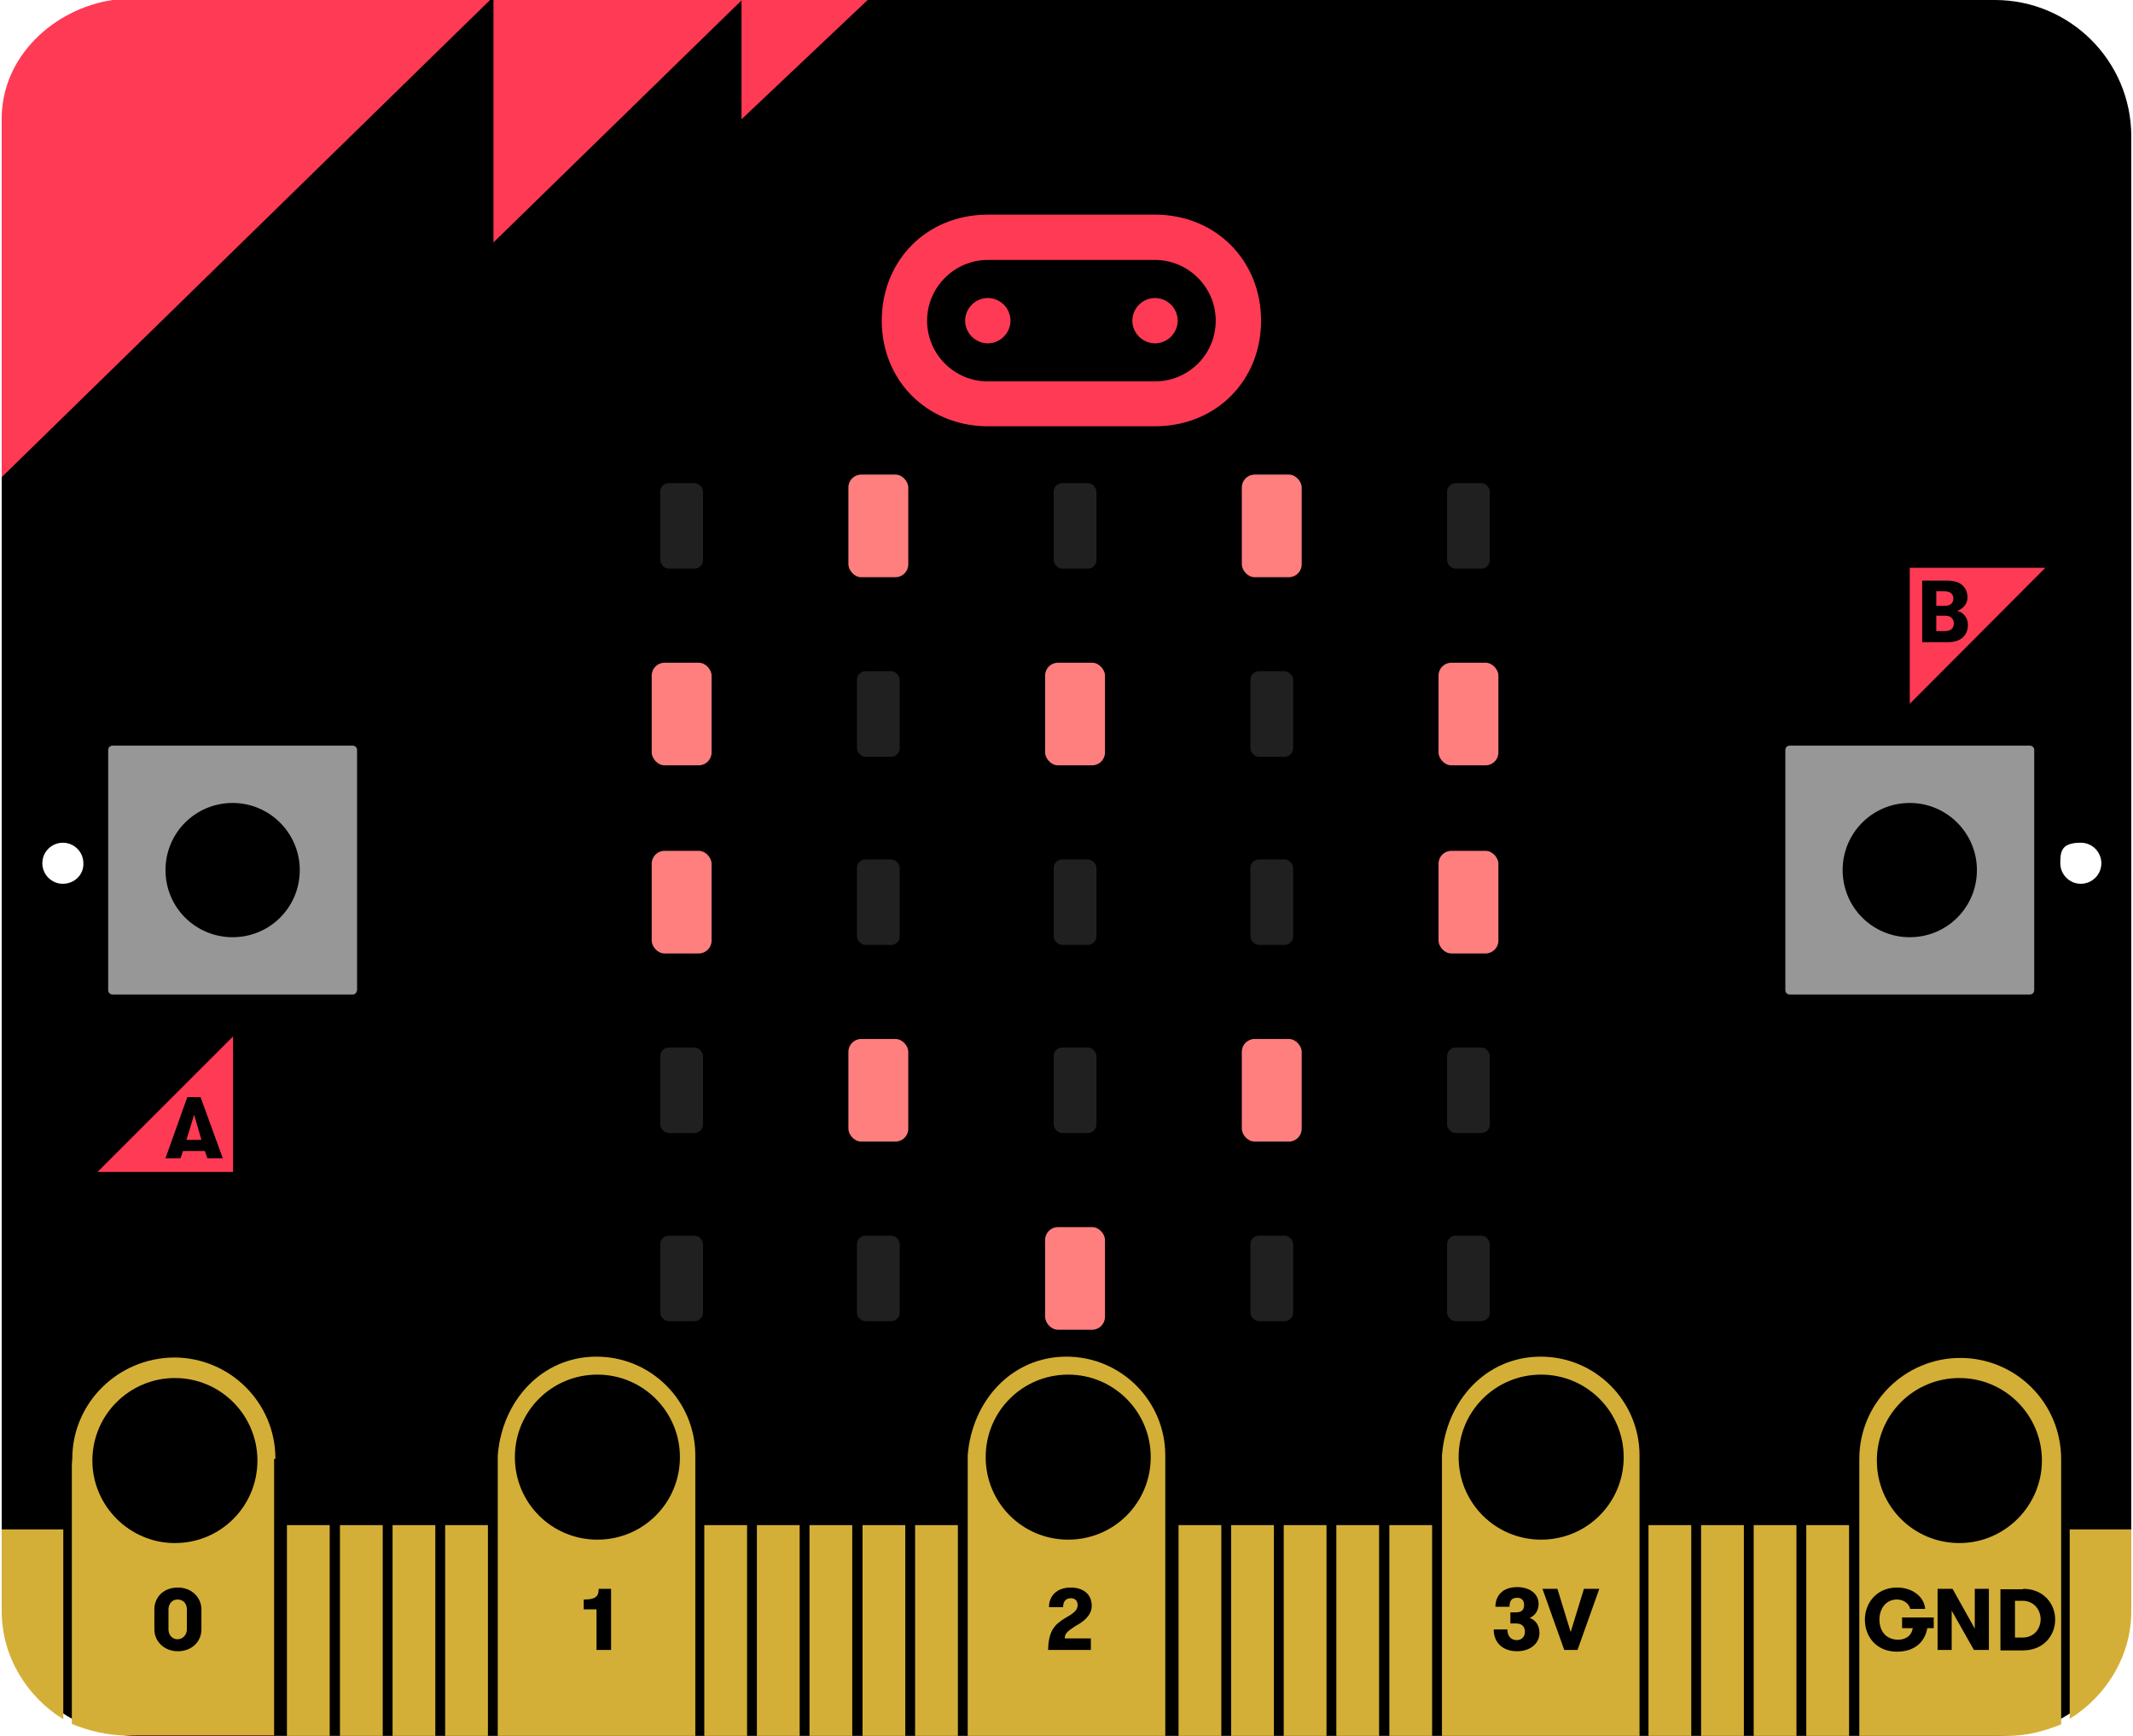 <svg xmlns="http://www.w3.org/2000/svg" version="1" viewBox="0 0 498 406" width="43" height="35" enable-background="new 0 0 498 406" class="sim"><style>svg.sim { margin-bottom:1em; } svg.sim.grayscale { -moz-filter: grayscale(1); -webkit-filter: grayscale(1); filter: grayscale(1); } .sim-button { pointer-events: none; } .sim-button-outer:hover { stroke:grey; stroke-width: 3px; } .sim-pin:hover { stroke:#D4AF37; stroke-width:2px; } .sim-pin-touch.touched:hover { stroke:darkorange; } .sim-led-back:hover { stroke:#a0a0a0; stroke-width:3px; } .sim-led:hover { stroke:#ff7f7f; stroke-width:3px; } .sim-systemled { fill:#333; stroke:#555; stroke-width: 1px; } .sim-light-level-button { stroke:#fff; stroke-width: 3px; } .sim-antenna { stroke:#555; stroke-width: 2px; } .sim-text { font-family:&quot;Lucida Console&quot;, Monaco, monospace; font-size:25px; fill:#fff; pointer-events: none; } .sim-text-pin { font-family:&quot;Lucida Console&quot;, Monaco, monospace; font-size:20px; fill:#fff; pointer-events: none; } .sim-thermometer { stroke:#aaa; stroke-width: 3px; } /* animations */ .sim-flash { animation-name: sim-flash-animation; animation-duration: 0.1s; } @keyframes sim-flash-animation { from { fill: yellow; } to { fill: default; } } .sim-flash-stroke { animation-name: sim-flash-stroke-animation; animation-duration: 0.4s; animation-timing-function: ease-in; } @keyframes sim-flash-stroke-animation { from { stroke: yellow; } to { stroke: default; } }</style><defs><filter id="filterglow" x="-5%" y="-5%"><feGaussianBlur stdDeviation="5" result="glow"/><feMerge><feMergeNode in="glow"/><feMergeNode in="glow"/><feMergeNode in="glow"/></feMerge></filter><linearGradient id="gradient-pin-0" x1="0%" x2="0%" y1="0%" y2="100%"><stop offset="0%" stop-color="#D4AF37"/><stop offset="100%" stop-color="#D4AF37"/><stop offset="100%" stop-color="#F50"/><stop offset="100%" stop-color="#F50"/></linearGradient><linearGradient id="gradient-pin-1" x1="0%" x2="0%" y1="0%" y2="100%"><stop offset="0%" stop-color="#D4AF37"/><stop offset="100%" stop-color="#D4AF37"/><stop offset="100%" stop-color="#F50"/><stop offset="100%" stop-color="#F50"/></linearGradient><linearGradient id="gradient-pin-2" x1="0%" x2="0%" y1="0%" y2="100%"><stop offset="0%" stop-color="#D4AF37"/><stop offset="100%" stop-color="#D4AF37"/><stop offset="100%" stop-color="#F50"/><stop offset="100%" stop-color="#F50"/></linearGradient><linearGradient id="gradient-pin-3" x1="0%" x2="0%" y1="0%" y2="100%"><stop offset="0%" stop-color="#D4AF37"/><stop offset="100%" stop-color="#D4AF37"/><stop offset="100%" stop-color="#F50"/><stop offset="100%" stop-color="#F50"/></linearGradient><linearGradient id="gradient-pin-4" x1="0%" x2="0%" y1="0%" y2="100%"><stop offset="0%" stop-color="#D4AF37"/><stop offset="100%" stop-color="#D4AF37"/><stop offset="100%" stop-color="#F50"/><stop offset="100%" stop-color="#F50"/></linearGradient><linearGradient id="gradient-pin-5" x1="0%" x2="0%" y1="0%" y2="100%"><stop offset="0%" stop-color="#D4AF37"/><stop offset="100%" stop-color="#D4AF37"/><stop offset="100%" stop-color="#F50"/><stop offset="100%" stop-color="#F50"/></linearGradient><linearGradient id="gradient-pin-6" x1="0%" x2="0%" y1="0%" y2="100%"><stop offset="0%" stop-color="#D4AF37"/><stop offset="100%" stop-color="#D4AF37"/><stop offset="100%" stop-color="#F50"/><stop offset="100%" stop-color="#F50"/></linearGradient><linearGradient id="gradient-pin-7" x1="0%" x2="0%" y1="0%" y2="100%"><stop offset="0%" stop-color="#D4AF37"/><stop offset="100%" stop-color="#D4AF37"/><stop offset="100%" stop-color="#F50"/><stop offset="100%" stop-color="#F50"/></linearGradient><linearGradient id="gradient-pin-8" x1="0%" x2="0%" y1="0%" y2="100%"><stop offset="0%" stop-color="#D4AF37"/><stop offset="100%" stop-color="#D4AF37"/><stop offset="100%" stop-color="#F50"/><stop offset="100%" stop-color="#F50"/></linearGradient><linearGradient id="gradient-pin-9" x1="0%" x2="0%" y1="0%" y2="100%"><stop offset="0%" stop-color="#D4AF37"/><stop offset="100%" stop-color="#D4AF37"/><stop offset="100%" stop-color="#F50"/><stop offset="100%" stop-color="#F50"/></linearGradient><linearGradient id="gradient-pin-10" x1="0%" x2="0%" y1="0%" y2="100%"><stop offset="0%" stop-color="#D4AF37"/><stop offset="100%" stop-color="#D4AF37"/><stop offset="100%" stop-color="#F50"/><stop offset="100%" stop-color="#F50"/></linearGradient><linearGradient id="gradient-pin-11" x1="0%" x2="0%" y1="0%" y2="100%"><stop offset="0%" stop-color="#D4AF37"/><stop offset="100%" stop-color="#D4AF37"/><stop offset="100%" stop-color="#F50"/><stop offset="100%" stop-color="#F50"/></linearGradient><linearGradient id="gradient-pin-12" x1="0%" x2="0%" y1="0%" y2="100%"><stop offset="0%" stop-color="#D4AF37"/><stop offset="100%" stop-color="#D4AF37"/><stop offset="100%" stop-color="#F50"/><stop offset="100%" stop-color="#F50"/></linearGradient><linearGradient id="gradient-pin-13" x1="0%" x2="0%" y1="0%" y2="100%"><stop offset="0%" stop-color="#D4AF37"/><stop offset="100%" stop-color="#D4AF37"/><stop offset="100%" stop-color="#F50"/><stop offset="100%" stop-color="#F50"/></linearGradient><linearGradient id="gradient-pin-14" x1="0%" x2="0%" y1="0%" y2="100%"><stop offset="0%" stop-color="#D4AF37"/><stop offset="100%" stop-color="#D4AF37"/><stop offset="100%" stop-color="#F50"/><stop offset="100%" stop-color="#F50"/></linearGradient><linearGradient id="gradient-pin-15" x1="0%" x2="0%" y1="0%" y2="100%"><stop offset="0%" stop-color="#D4AF37"/><stop offset="100%" stop-color="#D4AF37"/><stop offset="100%" stop-color="#F50"/><stop offset="100%" stop-color="#F50"/></linearGradient><linearGradient id="gradient-pin-16" x1="0%" x2="0%" y1="0%" y2="100%"><stop offset="0%" stop-color="#D4AF37"/><stop offset="100%" stop-color="#D4AF37"/><stop offset="100%" stop-color="#F50"/><stop offset="100%" stop-color="#F50"/></linearGradient><linearGradient id="gradient-pin-17" x1="0%" x2="0%" y1="0%" y2="100%"><stop offset="0%" stop-color="#D4AF37"/><stop offset="100%" stop-color="#D4AF37"/><stop offset="100%" stop-color="#F50"/><stop offset="100%" stop-color="#F50"/></linearGradient><linearGradient id="gradient-pin-18" x1="0%" x2="0%" y1="0%" y2="100%"><stop offset="0%" stop-color="#D4AF37"/><stop offset="100%" stop-color="#D4AF37"/><stop offset="100%" stop-color="#F50"/><stop offset="100%" stop-color="#F50"/></linearGradient><linearGradient id="gradient-pin-19" x1="0%" x2="0%" y1="0%" y2="100%"><stop offset="0%" stop-color="#D4AF37"/><stop offset="100%" stop-color="#D4AF37"/><stop offset="100%" stop-color="#F50"/><stop offset="100%" stop-color="#F50"/></linearGradient><linearGradient id="gradient-pin-20" x1="0%" x2="0%" y1="0%" y2="100%"><stop offset="0%" stop-color="#D4AF37"/><stop offset="100%" stop-color="#D4AF37"/><stop offset="100%" stop-color="#F50"/><stop offset="100%" stop-color="#F50"/></linearGradient><linearGradient id="gradient-pin-21" x1="0%" x2="0%" y1="0%" y2="100%"><stop offset="0%" stop-color="#D4AF37"/><stop offset="100%" stop-color="#D4AF37"/><stop offset="100%" stop-color="#F50"/><stop offset="100%" stop-color="#F50"/></linearGradient><linearGradient id="gradient-pin-22" x1="0%" x2="0%" y1="0%" y2="100%"><stop offset="0%" stop-color="#D4AF37"/><stop offset="100%" stop-color="#D4AF37"/><stop offset="100%" stop-color="#F50"/><stop offset="100%" stop-color="#F50"/></linearGradient><linearGradient id="gradient-pin-23" x1="0%" x2="0%" y1="0%" y2="100%"><stop offset="0%" stop-color="#D4AF37"/><stop offset="100%" stop-color="#D4AF37"/><stop offset="100%" stop-color="#F50"/><stop offset="100%" stop-color="#F50"/></linearGradient><linearGradient id="gradient-pin-24" x1="0%" x2="0%" y1="0%" y2="100%"><stop offset="0%" stop-color="#D4AF37"/><stop offset="100%" stop-color="#D4AF37"/><stop offset="100%" stop-color="#F50"/><stop offset="100%" stop-color="#F50"/></linearGradient></defs><path d="M498 31.9C498 14.3 483.7 0 466.1 0H31.9C14.3 0 0 14.3 0 31.9v342.2C0 391.7 14.3 406 31.9 406h434.2c17.6 0 31.9-14.3 31.9-31.9V31.9zM14.3 206.7c-2.7 0-4.8-2.2-4.8-4.8 0-2.7 2.2-4.8 4.8-4.8 2.7 0 4.8 2.2 4.8 4.8.1 2.7-2.1 4.8-4.8 4.8zm471.9 0c-2.7 0-4.8-2.2-4.8-4.8 0-2.72.2-4.8 4.8-4.8 2.7 0 4.8 2.2 4.8 4.8 0 2.7-2.2 4.8-4.8 4.8z" class="sim-board"/><path d="M333.8 310.3H165.9c-8.3 0-15-6.7-15-15V127.5c0-8.3 6.7-15 15-15h167.8c8.3 0 15 6.7 15 15v167.8c.1 8.3-6.6 15-14.9 15z" class="sim-display"/><path fill="#FF3A54" d="M115 56.7L173.1 0H115m-.8 0H25.9C12.1 2.1 0 13.3 0 27.7v83.9L114.2 0z" class="sim-theme"/><path fill="#FF3A54" d="M173 27.9L202.5 0H173M54.1 242.4v31.7H22.4m423.8-109.5v-31.8h31.7" class="sim-theme"/><rect width="10" height="20" x="154" y="113" fill="#202020" class="sim-led-back" rx="2" ry="2"/><rect width="10" height="20" x="200" y="113" fill="#202020" class="sim-led-back" rx="2" ry="2"/><rect width="14" height="24" x="198" y="111" fill="#FF7F7F" class="sim-led" rx="3" ry="3"><title>(1,0)</title></rect><rect width="10" height="20" x="246" y="113" fill="#202020" class="sim-led-back" rx="2" ry="2"/><rect width="10" height="20" x="292" y="113" fill="#202020" class="sim-led-back" rx="2" ry="2"/><rect width="14" height="24" x="290" y="111" fill="#FF7F7F" class="sim-led" rx="3" ry="3"><title>(3,0)</title></rect><rect width="10" height="20" x="338" y="113" fill="#202020" class="sim-led-back" rx="2" ry="2"/><rect width="10" height="20" x="154" y="157" fill="#202020" class="sim-led-back" rx="2" ry="2"/><rect width="14" height="24" x="152" y="155" fill="#FF7F7F" class="sim-led" rx="3" ry="3"><title>(0,1)</title></rect><rect width="10" height="20" x="200" y="157" fill="#202020" class="sim-led-back" rx="2" ry="2"/><rect width="10" height="20" x="246" y="157" fill="#202020" class="sim-led-back" rx="2" ry="2"/><rect width="14" height="24" x="244" y="155" fill="#FF7F7F" class="sim-led" rx="3" ry="3"><title>(2,1)</title></rect><rect width="10" height="20" x="292" y="157" fill="#202020" class="sim-led-back" rx="2" ry="2"/><rect width="10" height="20" x="338" y="157" fill="#202020" class="sim-led-back" rx="2" ry="2"/><rect width="14" height="24" x="336" y="155" fill="#FF7F7F" class="sim-led" rx="3" ry="3"><title>(4,1)</title></rect><rect width="10" height="20" x="154" y="201" fill="#202020" class="sim-led-back" rx="2" ry="2"/><rect width="14" height="24" x="152" y="199" fill="#FF7F7F" class="sim-led" rx="3" ry="3"><title>(0,2)</title></rect><rect width="10" height="20" x="200" y="201" fill="#202020" class="sim-led-back" rx="2" ry="2"/><rect width="10" height="20" x="246" y="201" fill="#202020" class="sim-led-back" rx="2" ry="2"/><rect width="10" height="20" x="292" y="201" fill="#202020" class="sim-led-back" rx="2" ry="2"/><rect width="10" height="20" x="338" y="201" fill="#202020" class="sim-led-back" rx="2" ry="2"/><rect width="14" height="24" x="336" y="199" fill="#FF7F7F" class="sim-led" rx="3" ry="3"><title>(4,2)</title></rect><rect width="10" height="20" x="154" y="245" fill="#202020" class="sim-led-back" rx="2" ry="2"/><rect width="10" height="20" x="200" y="245" fill="#202020" class="sim-led-back" rx="2" ry="2"/><rect width="14" height="24" x="198" y="243" fill="#FF7F7F" class="sim-led" rx="3" ry="3"><title>(1,3)</title></rect><rect width="10" height="20" x="246" y="245" fill="#202020" class="sim-led-back" rx="2" ry="2"/><rect width="10" height="20" x="292" y="245" fill="#202020" class="sim-led-back" rx="2" ry="2"/><rect width="14" height="24" x="290" y="243" fill="#FF7F7F" class="sim-led" rx="3" ry="3"><title>(3,3)</title></rect><rect width="10" height="20" x="338" y="245" fill="#202020" class="sim-led-back" rx="2" ry="2"/><rect width="10" height="20" x="154" y="289" fill="#202020" class="sim-led-back" rx="2" ry="2"/><rect width="10" height="20" x="200" y="289" fill="#202020" class="sim-led-back" rx="2" ry="2"/><rect width="10" height="20" x="246" y="289" fill="#202020" class="sim-led-back" rx="2" ry="2"/><rect width="14" height="24" x="244" y="287" fill="#FF7F7F" class="sim-led" rx="3" ry="3"><title>(2,4)</title></rect><rect width="10" height="20" x="292" y="289" fill="#202020" class="sim-led-back" rx="2" ry="2"/><rect width="10" height="20" x="338" y="289" fill="#202020" class="sim-led-back" rx="2" ry="2"/><circle cx="258" cy="75" r="100" fill="transparent"/><path fill="#FF3A54" d="M269.9 50.2h-39.5c-14.1.1-24.6 10.7-24.6 24.8 0 13.9 10.4 24.4 24.3 24.7h39.6c14.2 0 24.8-10.6 24.8-24.7 0-14-10.5-24.7-24.6-24.8m-.2 39h-39.3c-7.7-.1-14-6.4-14-14.2 0-7.8 6.4-14.2 14.2-14.2h39.1c7.8 0 14.2 6.4 14.2 14.2 0 7.9-6.4 14.2-14.2 14.2" class="sim-theme"/><path fill="#FF3A54" d="M230.6 69.7c-2.9 0-5.3 2.4-5.3 5.3s2.4 5.3 5.3 5.3 5.3-2.4 5.3-5.3-2.4-5.3-5.3-5.3m39.1 10.6c2.9 0 5.3-2.4 5.3-5.3s-2.4-5.3-5.3-5.3-5.3 2.4-5.3 5.3 2.4 5.3 5.3 5.3" class="sim-theme"/><path fill="url(#gradient-pin-0)" d="M16.5 341.2c0 .4-.1.9-.1 1.3v60.7c4.1 1.7 8.6 2.7 12.9 2.7h34.4v-64.7h.3v-.1c0-13-10.6-23.6-23.7-23.6-13.1.1-23.8 10.6-23.8 23.7zm4.7.4c0-10.7 8.7-19.3 19.3-19.3 10.7 0 19.3 8.7 19.3 19.3 0 10.7-8.6 19.3-19.3 19.3-10.6 0-19.3-8.7-19.3-19.3z" class="sim-pin sim-pin-touch"><title>P0, ANALOG IN</title></path><path fill="url(#gradient-pin-1)" d="M139.1 317.3c-12.8 0-22.1 10.3-23.1 23.1V406h46.2v-65.6c0-12.7-10.3-23.1-23.1-23.1zm.2 42.8c-10.7 0-19.3-8.6-19.3-19.3 0-10.7 8.6-19.3 19.3-19.3 10.7 0 19.3 8.7 19.3 19.3 0 10.7-8.6 19.3-19.3 19.3z" class="sim-pin sim-pin-touch"><title>P1, ANALOG IN</title></path><path fill="url(#gradient-pin-2)" d="M249 317.3c-12.8 0-22.1 10.3-23.1 23.1V406h46.2v-65.6c0-12.7-10.3-23.1-23.1-23.1zm.4 42.8c-10.7 0-19.3-8.6-19.3-19.3 0-10.7 8.6-19.3 19.3-19.3 10.7 0 19.3 8.7 19.3 19.3 0 10.7-8.6 19.3-19.3 19.3z" class="sim-pin sim-pin-touch"><title>P2, ANALOG IN</title></path><path fill="url(#gradient-pin-3)" d="M0 357.7v19.2c0 10.8 6.2 20.2 14.4 25.2v-44.4H0z" class="sim-pin"><title>P3, ANALOG IN, LED Col 1</title></path><path fill="url(#gradient-pin-4)" d="M66.7 356.7h10v50h-10z" class="sim-pin"><title>P4, ANALOG IN, LED Col 2</title></path><path fill="url(#gradient-pin-5)" d="M79.1 356.7h10v50h-10z" class="sim-pin"><title>P5, BUTTON A</title></path><path fill="url(#gradient-pin-6)" d="M91.4 356.7h10v50h-10z" class="sim-pin"><title>P6, LED Col 9</title></path><path fill="url(#gradient-pin-7)" d="M103.7 356.7h10v50h-10z" class="sim-pin"><title>P7, LED Col 8</title></path><path fill="url(#gradient-pin-8)" d="M164.3 356.7h10v50h-10z" class="sim-pin"><title>P8</title></path><path fill="url(#gradient-pin-9)" d="M176.6 356.7h10v50h-10z" class="sim-pin"><title>P9, LED Col 7</title></path><path fill="url(#gradient-pin-10)" d="M188.9 356.7h10v50h-10z" class="sim-pin"><title>P10, ANALOG IN, LED Col 3</title></path><path fill="url(#gradient-pin-11)" d="M201.3 356.7h10v50h-10z" class="sim-pin"><title>P11, BUTTON B</title></path><path fill="url(#gradient-pin-12)" d="M213.6 356.7h10v50h-10z" class="sim-pin"><title>P12, RESERVED ACCESSIBILITY</title></path><path fill="url(#gradient-pin-13)" d="M275.2 356.7h10v50h-10z" class="sim-pin"><title>P13, SPI - SCK</title></path><path fill="url(#gradient-pin-14)" d="M287.5 356.7h10v50h-10z" class="sim-pin"><title>P14, SPI - MISO</title></path><path fill="url(#gradient-pin-15)" d="M299.8 356.7h10v50h-10z" class="sim-pin"><title>P15, SPI - MOSI</title></path><path fill="url(#gradient-pin-16)" d="M312.1 356.7h10v50h-10z" class="sim-pin"><title>P16, SPI - Chip Select</title></path><path fill="url(#gradient-pin-17)" d="M324.5 356.7h10v50h-10z" class="sim-pin"><title>P17, +3v3</title></path><path fill="url(#gradient-pin-18)" d="M385.1 356.7h10v50h-10z" class="sim-pin"><title>P18, +3v3</title></path><path fill="url(#gradient-pin-19)" d="M397.4 356.7h10v50h-10z" class="sim-pin"><title>P19, I2C - SCL</title></path><path fill="url(#gradient-pin-20)" d="M409.7 356.7h10v50h-10z" class="sim-pin"><title>P20, I2C - SDA</title></path><path fill="url(#gradient-pin-21)" d="M422 356.7h10v50h-10z" class="sim-pin"><title>GND</title></path><path fill="url(#gradient-pin-22)" d="M483.6 402c8.2-5 14.4-14.4 14.4-25.1v-19.2h-14.4V402z" class="sim-pin"><title>GND</title></path><path fill="url(#gradient-pin-23)" d="M359.9 317.3c-12.8 0-22.1 10.3-23.1 23.1V406H383v-65.6c0-12.7-10.3-23.1-23.1-23.1zm.1 42.8c-10.7 0-19.3-8.6-19.3-19.3 0-10.7 8.6-19.3 19.3-19.3 10.7 0 19.3 8.7 19.3 19.3 0 10.7-8.6 19.3-19.3 19.3z" class="sim-pin"><title>+3v3</title></path><path fill="url(#gradient-pin-24)" d="M458 317.6c-13 0-23.6 10.6-23.6 23.6V406H469c4.3 0 8.4-1 12.6-2.7v-62c0-13.2-10.6-23.7-23.6-23.7zm-.2 43.3c-10.7 0-19.3-8.6-19.3-19.3 0-10.7 8.6-19.3 19.3-19.3 10.7 0 19.3 8.7 19.3 19.3 0 10.6-8.7 19.3-19.3 19.3z" class="sim-pin"><title>GND</title></path><path fill="#979797" d="M82.1 232.6H25.9c-.5 0-1-.4-1-1v-56.2c0-.5.4-1 1-1h56.2c.5 0 1 .4 1 1v56.2c-.1.6-.5 1-1 1" class="sim-button-outer"><title>A</title></path><path d="M69.7 203.5c0 8.7-7 15.7-15.7 15.7s-15.7-7-15.7-15.7 7-15.7 15.7-15.7 15.7 7.1 15.7 15.7" class="sim-button"/><path fill="#979797" d="M474.3 232.6h-56.2c-.5 0-1-.4-1-1v-56.2c0-.5.4-1 1-1h56.2c.5 0 1 .4 1 1v56.2c0 .6-.5 1-1 1" class="sim-button-outer"><title>B</title></path><path d="M461.9 203.5c0 8.7-7 15.7-15.7 15.7s-15.7-7-15.7-15.7 7-15.7 15.7-15.7 15.7 7.1 15.7 15.7" class="sim-button"/><rect width="58" height="58" x="417" y="250" fill="#333" class="sim-button-outer" rx="1" ry="1" visibility="hidden"><title>A+B</title></rect><circle cx="446" cy="278" r="16.5" class="sim-button" visibility="hidden"/><path d="M35.7 376.4c0-2.8 2.1-5.1 5.5-5.1 3.3 0 5.5 2.4 5.5 5.1v4.7c0 2.8-2.2 5.1-5.5 5.1s-5.5-2.4-5.5-5.1v-4.7zm7.6 0c0-1.3-.8-2.3-2.2-2.3-1.3 0-2.1 1.1-2.1 2.3v4.7c0 1.2.8 2.3 2.1 2.3s2.2-1.1 2.2-2.3v-4.7zm92.9-2.3c2.8 0 3.4-.8 3.4-2.5h2.9v14.3h-3.4v-9.5h-3v-2.3zm112.4 4.4c1.7-1 3-1.7 3-3.1 0-1.1-.7-1.6-1.6-1.6-1 0-1.8.6-1.8 2.1h-3.3c0-2.6 1.8-4.6 5.1-4.6 2.6 0 4.9 1.3 4.9 4.3 0 2.4-2.3 3.9-3.8 4.7-2 1.3-2.5 1.8-2.5 2.9h6.1v2.7h-10c.1-4.7 1.7-6 3.9-7.4zM48.1 270.9l-.6-1.7h-5.1l-.6 1.7h-3.5l5.1-14.3h3.1l5.2 14.3h-3.6zM45 260.7l-1.8 5.9h3.5l-1.7-5.9zm404.1-124.9h5.9c3.9 0 4.7 2.4 4.7 3.9 0 1.8-1.4 2.9-2.5 3.2.9 0 2.6 1.1 2.6 3.3 0 1.5-.8 4-4.7 4h-6v-14.4zm5.3 5.9c1.6 0 2-1 2-1.7 0-.6-.3-1.7-2-1.7h-2v3.4h2zm-2 2.4v3.5h2.1c1.6 0 2-1 2-1.8 0-.7-.4-1.8-2-1.8h-2.1zm-100.3 237c0 1.6.9 2.5 2.2 2.5 1.2 0 1.9-.9 1.9-1.9 0-1.2-.6-2-2.1-2h-1.3v-2.6h1.3c1.5 0 1.9-.7 1.9-1.8s-.7-1.6-1.6-1.6c-1.4 0-1.8.8-1.8 2.1h-3.3c0-2.4 1.5-4.6 5.1-4.6 2.6 0 5 1.3 5 4 0 1.6-1 2.8-2.1 3.2 1.3.5 2.3 1.6 2.3 3.5 0 2.7-2.4 4.3-5.2 4.3-3.5 0-5.5-2.1-5.5-5.1h3.2zm16.4 4.8h-3.1l-5.1-14.3h3.5l3.1 10.1 3.1-10.1h3.6l-5.1 14.3zm75.9-7.6h7.4v2.5h-1.5c-.6 3.3-3 5.5-7.1 5.5-4.8 0-7.5-3.5-7.5-7.5 0-3.9 2.8-7.5 7.5-7.5 3.8 0 6.4 2.3 6.6 5h-3.5c-.2-1.1-1.4-2.2-3.1-2.2-2.7 0-4.1 2.3-4.1 4.7 0 2.5 1.4 4.7 4.4 4.7 2 0 3.2-1.2 3.4-2.7h-2.5v-2.5zm17 2.6v-9.3h3.3v14.3h-3.5l-5.2-9.2v9.2h-3.3v-14.3h3.5l5.2 9.3zm11.3-9.3c4.8 0 7.5 3.5 7.5 7.2s-2.7 7.2-7.5 7.2h-5.3v-14.3h5.3zm-1.9 2.8v8.6h1.8c2.7 0 4.2-2.1 4.2-4.3s-1.6-4.3-4.2-4.3h-1.8z" class="sim-label"/></svg>